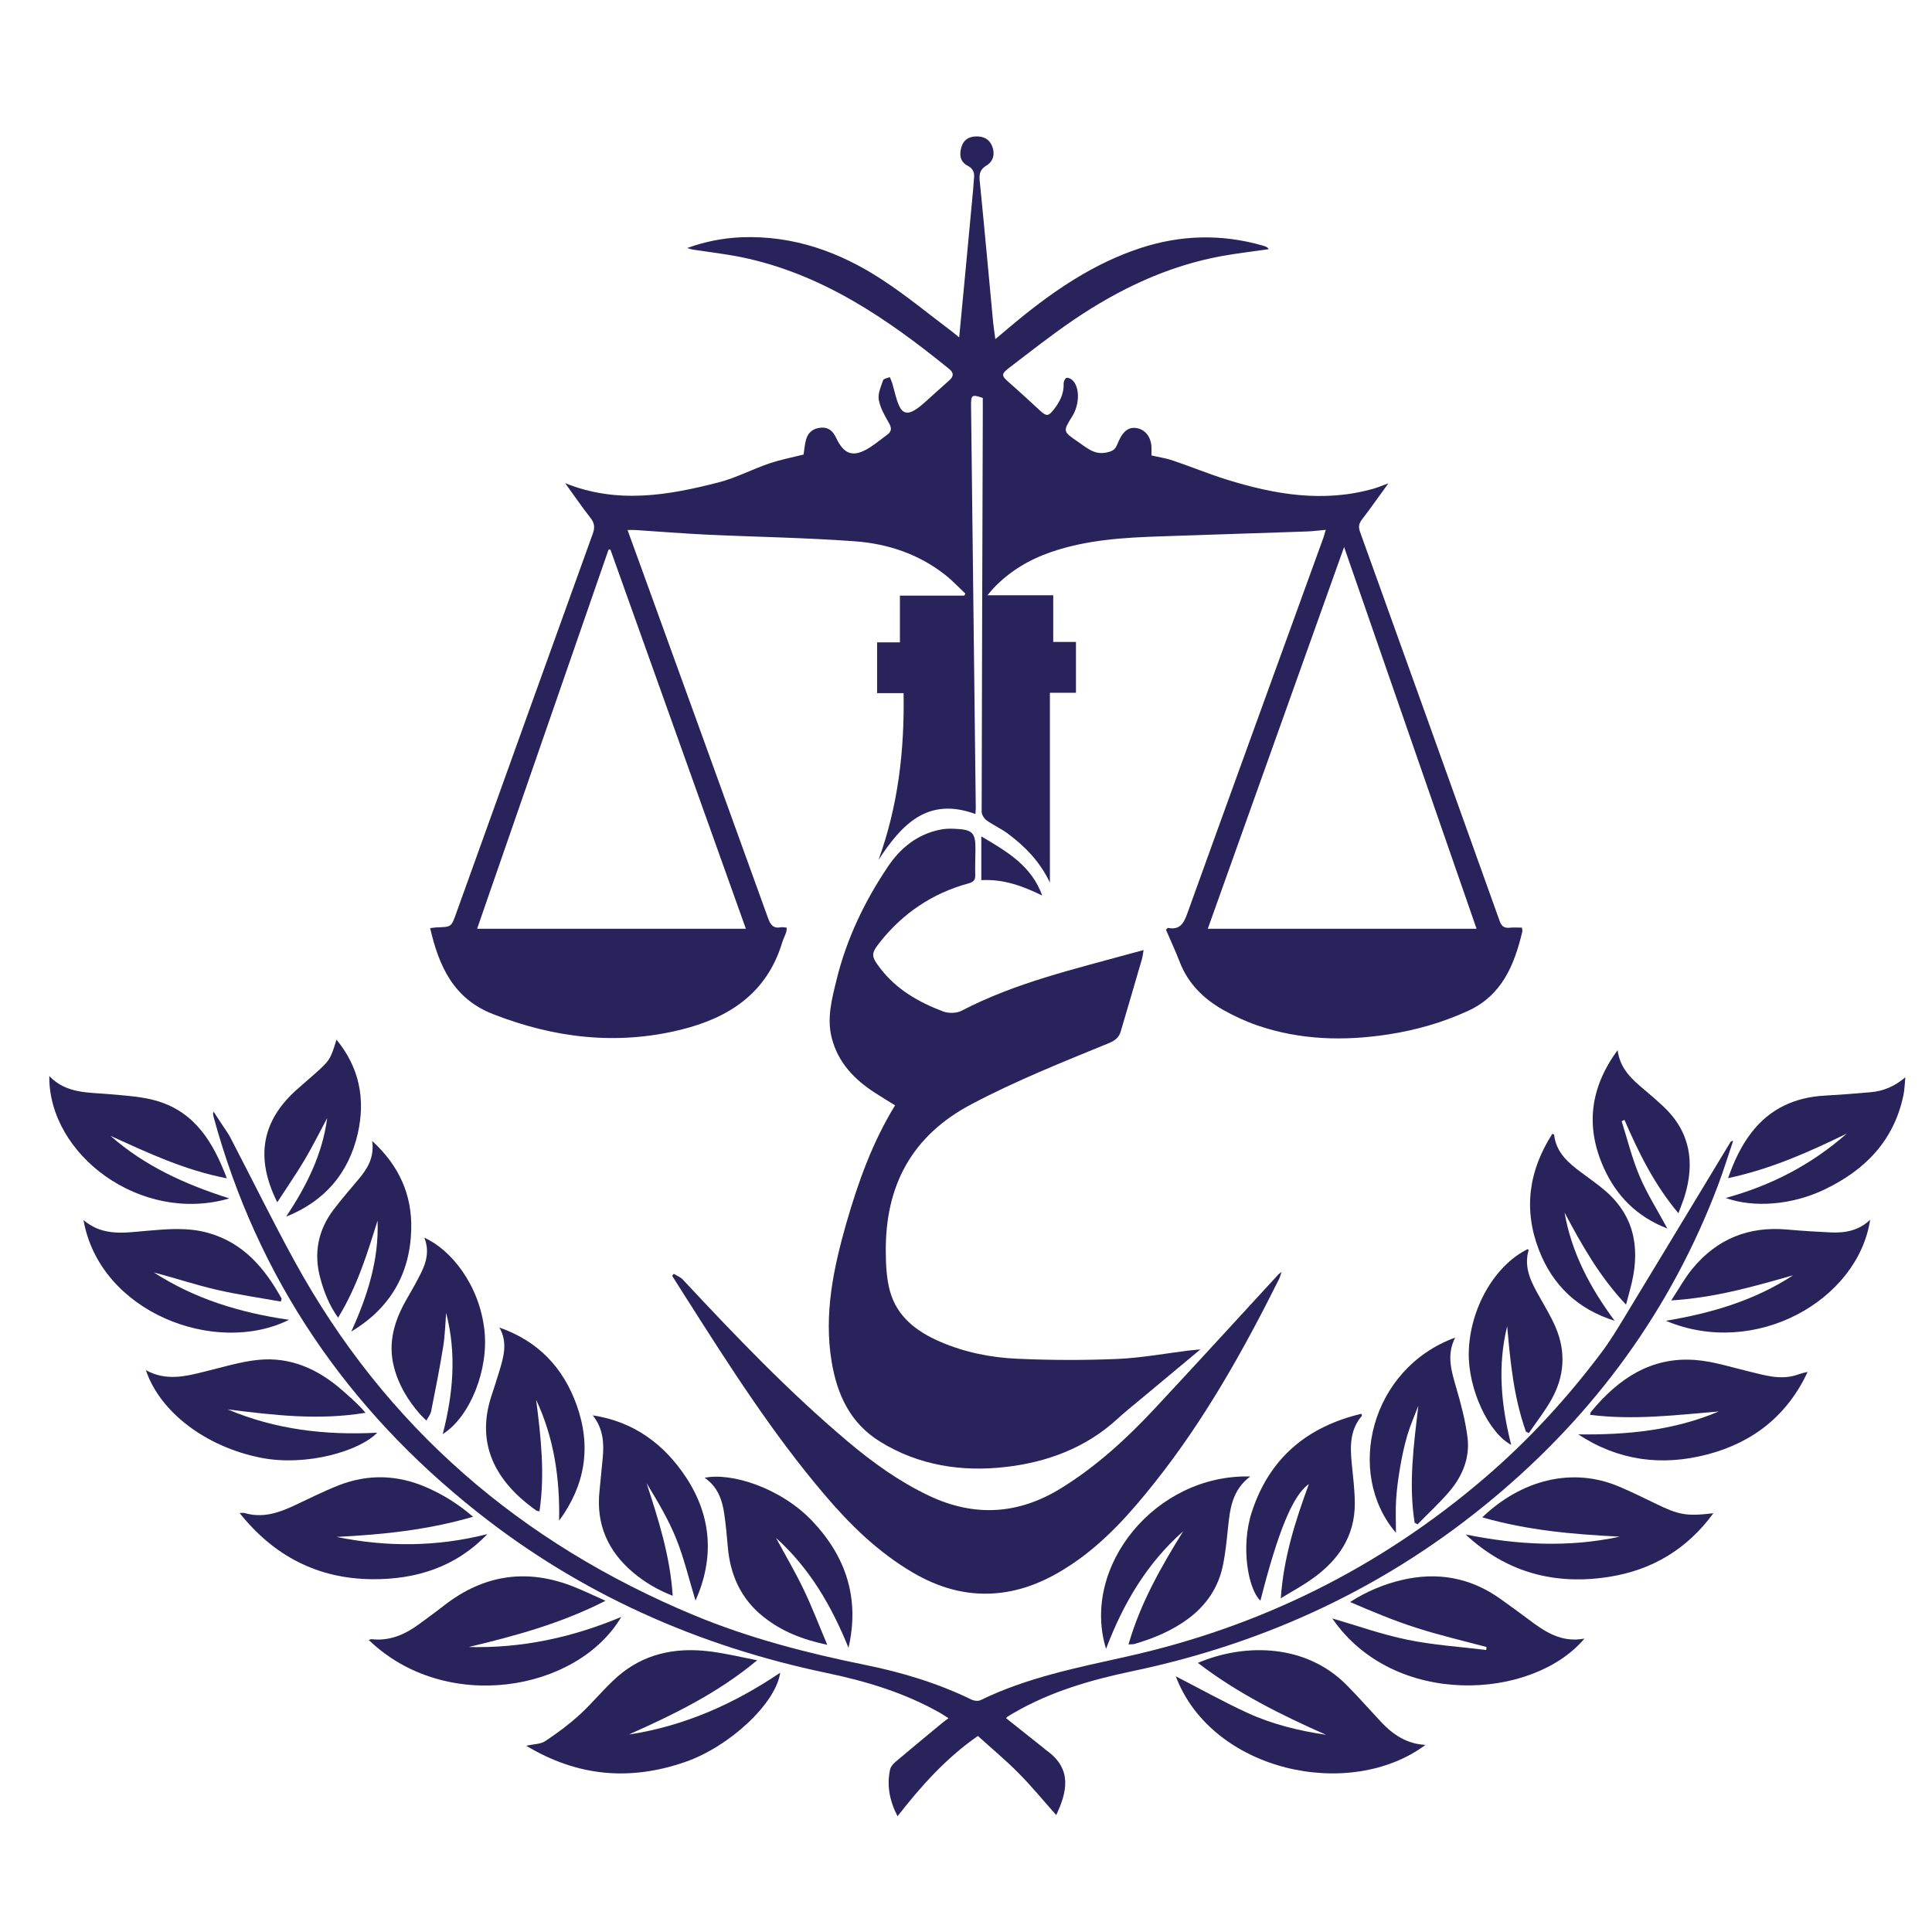 <?xml version="1.0" encoding="utf-8"?>
<!-- Generator: Adobe Illustrator 26.4.1, SVG Export Plug-In . SVG Version: 6.00 Build 0)  -->
<svg version="1.1" id="Layer_1" xmlns="http://www.w3.org/2000/svg" xmlns:xlink="http://www.w3.org/1999/xlink" x="0px" y="0px"
	 viewBox="0 0 2202.5 2202.5" style="enable-background:new 0 0 2202.5 2202.5;" xml:space="preserve">
<style type="text/css">
	.st0{fill:#29235C;}
</style>
<g>
	<path class="st0" d="M561.8,1156c69.6,27.3,140.8,35.9,213.9,18c54.8-13.4,98.2-41.3,115.8-98.9c1.2-4,3.2-7.9,4.6-11.9
		c0.6-1.6,0.6-3.4,0.9-5.6c-2.5-0.2-4.7-0.9-6.7-0.5c-8.7,1.7-12-2.8-14.7-10.4C827.6,913.6,779.3,780.4,731,647.1
		c-5.1-14.1-10.2-28.2-15.6-42.9c3.7,0,6.1-0.1,8.4,0c26.6,1.7,53.3,3.9,79.9,5.2c57,2.7,114.1,3.5,170.9,7.7
		c37.2,2.7,72.5,14.4,102.6,38c8.3,6.5,15.7,14.4,23.4,21.7c-0.5,0.7-0.9,1.5-1.4,2.2c-24.1,0-48.3,0-73.3,0c0,18,0,35.2,0,53.3
		c-9.3,0-17.6,0-26,0c0,19.7,0,38.4,0,57.9c10.2,0,19.8,0,30.2,0c1.1,65.5-6.3,128.8-28.6,190.1c26.2-40,55.7-72.4,110.5-52.3
		c0.2-3.2,0.4-5.3,0.4-7.4c-1.8-152.7-3.6-305.5-5.4-458.2c-0.1-12.2,1-13.1,13.4-8.7c0,5.9,0,11.9,0,18
		c-0.5,151.2-1,302.5-1.3,453.7c0,3.3,2.8,7.7,5.6,9.8c7.9,5.6,16.9,9.6,24.6,15.4c19.5,14.6,36.3,31.7,47.6,55.6
		c0-73,0-144.1,0-216.4c10.3,0,20.1,0,29.7,0c0-19.8,0-38.4,0-58c-8.8,0-16.9,0-25.9,0c0-18.1,0-35.2,0-53.2c-25.1,0-49.2,0-75,0
		c3.5-4,5.6-6.8,8.1-9.3c18.1-18.6,39.8-31.5,64.3-39.9c41-14.2,83.7-16.6,126.5-18c54.9-1.8,109.8-3.6,164.7-5.5
		c7.1-0.2,14.2-1.2,22.1-1.9c-1.2,3.8-1.8,6.4-2.7,9c-51.7,142.6-103.6,285.2-155,427.9c-4.1,11.5-8.4,19.6-22.2,16.9
		c-0.3-0.1-0.8,0.7-2.3,2.1c5.2,12,10.9,24.3,15.8,37c9.5,24.4,27,41.6,49.1,54.2c12.6,7.1,25.9,13.3,39.6,18
		c48.7,16.6,98.7,17.9,149.2,10.1c31.3-4.8,61.4-13.4,90.3-26.6c39.1-17.8,53.2-52.5,62.3-90.7c0.2-1-0.2-2.3-0.5-4.4
		c-4.7,0-9.2-0.4-13.7,0.1c-6.4,0.7-9.6-1.6-11.8-8c-52.8-147.7-105.8-295.3-158.9-442.9c-2-5.4-1.8-9.3,1.8-14.1
		c10.1-13.1,19.5-26.7,30.4-41.6c-6.9,2.5-11.9,4.6-17,6.1c-56.9,16.2-112.3,6.7-167.1-10.3c-20.8-6.5-40.9-14.8-61.6-21.8
		c-7.9-2.7-16.3-3.9-24.4-5.8c0-3.7,0.1-6.8,0-9.8c-0.6-11.3-7-19.5-16.5-21.3c-8.9-1.7-15.6,3-20.5,14c-0.8,1.9-1.8,3.9-2.6,5.8
		c-2.2,5.2-6.1,6.8-11.8,8c-14,2.9-22.8-5.8-32.7-12.5c-17-11.6-16.9-11.7-6.1-29c8.3-13.3,8.6-33,0.2-40.9c-1.7-1.7-5-3.3-6.9-2.7
		c-1.7,0.5-3.3,4.2-3.2,6.5c0.4,11.7-4.6,21.1-11.5,29.9c-5.9,7.5-8.2,7.5-15.3,1c-11.8-10.9-23.6-21.8-35.7-32.4
		c-8.5-7.4-9-9.4,0.4-16.5c24.1-18.4,48-37.3,73-54.3c51.8-35.2,107.6-61.9,169.9-73.2c17.4-3.1,35-5.1,52.9-7.7
		c-0.8-1-1.2-1.9-1.9-2.3c-1.6-0.8-3.3-1.4-5-1.9c-46.9-13.4-93.4-12.2-139.6,3c-52.1,17.2-96.7,47.2-138.7,81.6
		c-8.8,7.2-17.4,14.6-26.4,22.1c-0.9-7.2-1.9-13.2-2.5-19.2c-5.1-53.8-9.9-107.6-15.3-161.3c-0.8-8,0.5-13.1,7.7-17.4
		c7.7-4.6,9.9-13,6.7-21.5c-3.2-8.4-9.3-11.8-18.4-11.7c-8.9,0.2-14.6,4.3-16.9,12.3c-2.4,8.4-1.8,16.5,7.3,21.2
		c6,3.1,7.9,7.9,7.1,14.3c-0.5,3.9-0.5,7.9-0.9,11.8c-2.8,30.2-5.6,60.4-8.5,90.6c-2.4,25.6-4.9,51.3-7.5,78.9
		c-3.8-3.1-5.9-4.9-8-6.5c-26.4-19.8-52-41.1-79.6-59.1c-48.6-31.9-101.8-50.9-161-48.5c-21,0.9-41.5,5-61.4,12.2
		c3,1.2,5.9,1.8,8.8,2.2c17.7,2.7,35.5,4.7,53,8.3c91.7,18.9,166.1,70,237,127.6c5.2,4.2,5,8.3-0.1,12.8
		c-9.4,8.2-18.4,16.7-27.7,24.9c-3.6,3.2-7.4,6.4-11.5,8.9c-8.2,5-14,3.9-17.9-4.7c-3.7-8.1-5.3-17.2-7.9-25.8
		c-0.7-2.4-1.8-4.6-2.8-7c-2.6,1.1-7,1.7-7.6,3.5c-2.5,7.2-6.1,15.2-5,22.1c1.6,9.2,6.6,18,11.4,26.3c3.4,5.9,3.7,9.9-1.9,13.9
		c-6.6,4.8-12.9,10.1-19.8,14.5c-18.5,11.6-29.1,8.4-38.3-11.1c-3.3-7.1-8.3-12.1-16.7-11.6c-8.7,0.5-15.1,4.9-17.5,13.4
		c-1.6,5.4-1.9,11.2-2.9,17.3c-12.8,3.2-26.2,5.8-39,10.1c-19.5,6.6-38,16.5-57.8,21.6c-57.3,14.7-115.1,25-175,0.9
		c10.4,14.3,19.2,27.3,28.8,39.5c4.7,5.9,5.3,10.9,2.7,18.1c-52.1,144.4-104,288.9-155.9,433.3c-5.4,15.1-5.4,15-21.8,15.5
		c-2.3,0.1-4.6,0.5-7.7,0.9C500.4,1101.6,517.1,1138.5,561.8,1156z M1683.3,1058.8c-102.4,0-203.5,0-306.4,0
		c51.6-144.5,103-288.6,155.4-435.2C1583.1,769.8,1633,913.8,1683.3,1058.8z M693.7,626.7c0.7-0.1,1.4-0.2,2.1-0.4
		c51.4,143.9,102.8,287.8,154.5,432.5c-102.4,0-203.6,0-306.4,0C594,914.3,643.9,770.5,693.7,626.7z"/>
	<path class="st0" d="M948.1,1552.5c6.3,37.6,21.2,70,55.2,91c44.1,27.3,93.4,34.6,142.8,28.9c46.8-5.3,91.5-21.5,127.6-54.7
		c8.5-7.8,17.5-15,26.4-22.4c22.1-18.4,44.2-36.8,68.4-57c-5.8,0.6-9.1,0.8-12.4,1.2c-27.4,3.4-54.7,8.5-82.2,9.7
		c-37.8,1.6-75.8,1.5-113.7-0.2c-30.3-1.3-60.2-7.2-88.4-19.4c-26.6-11.5-48.9-28.2-57.1-57.2c-4.1-14.6-4.8-30.5-4.9-45.8
		c-0.5-74.9,29.5-131.8,97.5-167.7c50.8-26.9,103.9-48,156.8-69.7c6.8-2.8,11.5-6.4,13.5-13.2c8.1-27.3,16-54.5,24-81.9
		c1-3.3,1.4-6.8,2.1-11c-5.3,1.4-9.4,2.5-13.5,3.6c-65.8,18.2-132.6,33.6-193.9,65.5c-5.7,3-14.9,3.2-21,0.9
		c-28.1-10.6-53.8-25.3-72.4-50c-9.7-12.8-10.1-16-0.1-28.6c26.4-33.4,60.1-56.2,101.2-67.4c5.9-1.6,8-3.9,7.8-9.8
		c-0.3-9.1,0.1-18.2,0.2-27.3c0.3-21-2.7-24.3-24.2-25.2c-5.1-0.2-10.4-0.1-15.4,0.9c-26.3,5.1-45.8,20.8-60.2,42.3
		c-26.7,39.7-47.2,82.5-58.6,129.3c-5.3,21.8-11.3,43.6-5.3,66.4c7.3,27.9,25.7,46.9,49,62c7.5,4.9,15.2,9.5,23.1,14.4
		c-25.9,42.1-42,87.4-55.4,133.7C950.2,1445.7,939,1498.1,948.1,1552.5z"/>
	<path class="st0" d="M1156.3,1952.4c41.7-24.1,87.4-37.3,134-47.1c154-32.2,292.3-97,413-198c115.4-96.5,201.5-214.3,255-355.4
		c6.4-16.9,11.7-34.2,17.5-51.3c-2,0.2-2.7,0.8-3.2,1.6c-40.1,66.3-80.1,132.6-120.3,198.8c-8.2,13.5-16.4,27.2-25.9,39.9
		c-39.6,52.9-84.1,101.3-134.4,144.4c-119.2,101.9-255.5,169.5-408.4,203.4c-56.5,12.6-113.3,23.9-165.8,49.5
		c-2.7,1.3-7.2,0.8-10-0.5c-38.7-18.9-79.5-31.2-121.5-39.7c-66.6-13.5-132.2-30.5-195.1-56.6c-197.8-82.4-351.7-214.6-455.2-403.3
		c-25.5-46.5-48.8-94.1-73.3-141.1c-2.6-5.1-6.2-9.7-9.3-14.6c-3.1-4.8-6.2-9.5-10-15.2c-0.5,2-0.6,2.3-0.6,2.6
		c0.2,1.2,0.4,2.4,0.7,3.5c50,183.7,152.1,332.9,300.8,450.6c117.6,93.2,251.1,152.5,397.7,183.2c45.6,9.5,89.8,22.8,130.5,46.1
		c2.8,1.6,5.4,3.4,8.8,5.6c-2.9,2.1-4.9,3.5-6.7,5c-18,14.9-36,29.7-53.8,44.8c-2.7,2.3-5.4,5.5-6.1,8.7
		c-3.9,18.3-0.6,35.7,8.5,53.2c27-34.5,55.1-66.1,91.6-91.5c15.8,14.3,31.9,27.7,46.5,42.5c14.9,15,28.4,31.5,42.8,47.7
		c12-25.5,19.1-52.4-11.2-73.8c-1.2-0.9-2.3-2-3.5-2.9c-14.1-11.3-28.3-22.5-42.4-33.7c0.5-0.6,0.7-1.2,1.2-1.5
		C1151.1,1955.4,1153.7,1953.9,1156.3,1952.4z"/>
	<path class="st0" d="M1040.7,1792.8c28.9,16.9,59.7,26.2,93.7,23.6c32.4-2.5,60.8-15.3,87.4-33.1c37.6-25.2,67.1-58.5,94.9-93.6
		c56.7-71.4,100.9-150.4,141.5-231.7c1-2,1.5-4.3,2.8-8c-2,1.6-2.8,2-3.3,2.5c-47.3,51.4-94.4,103-142,154
		c-31.6,33.8-65.6,64.9-105.1,89.5c-48.8,30.5-99.4,33.9-151.6,9.1c-34-16.1-64.2-37.9-92.8-62c-67.2-56.7-127.8-120.1-187.7-184.3
		c-2.7-2.9-6.9-4.5-10.4-6.6c-0.6,0.7-1.3,1.5-1.9,2.2c5.8,9.1,11.6,18.2,17.4,27.4c48.5,76.3,97.2,152.5,155.9,221.6
		C968.9,1738.1,1001.1,1769.6,1040.7,1792.8z"/>
	<path class="st0" d="M863.2,1892.7c-18.9-3.6-37.7-8.3-56.8-10.4c-37.6-4.2-72.8,3.3-102,28.7c-15.5,13.5-28.4,29.9-43.6,43.8
		c-12.2,11.1-25.6,21.1-39.4,30.2c-5.2,3.4-12.8,3.2-21.5,5.2c59.1,35.5,119,40.1,181.4,18.4c50.9-17.7,103.4-67.1,108.1-101.7
		c-52.9,35.8-109.6,60.9-172.6,70.5C768,1954.6,818.3,1930.2,863.2,1892.7z"/>
	<path class="st0" d="M1574.5,1963.1c-12.8-13.8-25.3-27.8-38.5-41.3c-46.4-47.7-116.1-49.1-170.4-26.1
		c44.9,34.5,94.8,59.3,146.1,82c-31-4.6-61.3-12-89.6-25c-28-12.9-55-28-81.7-41.7c40.9,108.2,197.8,142.8,284.7,78.2
		C1604.1,1988.2,1588.2,1977.7,1574.5,1963.1z"/>
	<path class="st0" d="M1741.7,1845.5c-10.4-7.8-21-15.4-31.6-23c-34.2-24.3-71.8-30.8-112.4-21.2c-20.6,4.9-40,13.1-58.6,25
		c25.2,10.9,50.3,21.4,76.1,29.6c26.1,8.4,52.9,14.6,79.4,21.7c-0.1,1.1-0.2,2.2-0.3,3.4c-30-3.7-60.4-5.6-89.9-11.7
		c-29.2-6-57.5-16.1-85.6-24.3c70.3,102.5,228.3,93.3,287.5,23C1779.6,1873.1,1760.5,1859.7,1741.7,1845.5z"/>
	<path class="st0" d="M708.3,1843.3c-56,23.5-113.6,35.9-173.9,34.3c52.6-12.6,104.7-26.6,155.9-52.7c-12.9-5.8-23.7-10.9-34.7-15.4
		c-53.8-21.9-103.6-14.9-149.4,20.8c-9.3,7.3-18.9,14.2-28.4,21.2c-16.1,11.9-33.5,19.5-54.1,17.2c-0.9-0.1-1.9,0.5-3.3,0.9
		C507.8,1954,657.8,1928.6,708.3,1843.3z"/>
	<path class="st0" d="M1886.7,1713.8c-13.3-6.5-26.7-13-40.3-18.8c-54.6-23.5-112.9-7.2-156.6,34.8c51.8,14.9,104.1,19.4,156.8,22
		c-58.7,12.7-117.3,9.4-175.8-2.5c46.8,43.6,102.2,58.2,164.3,48.2c48.4-7.8,88-31.2,118.2-72.4
		C1922.3,1728.8,1913.9,1727.1,1886.7,1713.8z"/>
	<path class="st0" d="M555.6,1748.9c-57.1,14.5-114.3,15-171.9,3.2c52.1-2.6,103.8-7.8,155.6-23c-16.9-14.5-34.2-25.3-53.1-33.5
		c-33-14.4-66.5-15.4-99.9-2.4c-17.4,6.8-34.2,15.4-51.2,23.3c-17.9,8.4-36.1,14.3-56.1,8.4c-1.3-0.4-2.8-0.1-5.9-0.1
		c39.4,49.4,89.3,74.9,150.8,75.5C474.2,1800.8,519.6,1786.5,555.6,1748.9z"/>
	<path class="st0" d="M1994.7,1563.7c-20.6-4.9-41.1-11.7-62-13.3c-50.5-3.9-87.9,21.5-118.7,58.8c-0.8,1-1,2.5-1.4,3.7
		c49.5,6.3,98.1,0.3,146.8-3.8c-51.2,21.7-105,26.8-160.2,26.1c45.6,30,95.1,36.5,147.1,22.9c52.4-13.7,91.3-44.6,114.4-94
		c-5.2,0.7-9.6,2.6-14.2,3.9C2028.7,1573.1,2011.8,1567.8,1994.7,1563.7z"/>
	<path class="st0" d="M430,1633.3c-59.2,3.1-116.1-3.6-170.5-26.6c51.7,6.5,103.4,12.8,157.2,3.9c-8.2-9.8-17.6-17.8-26.9-26
		c-27.4-23.9-58.9-38.1-95.7-34.3c-20.3,2.1-40.2,8.3-60.2,13.2c-22.2,5.5-44.3,11.3-67.6-1.5c16.1,48,68.7,87.6,131.3,99.9
		C348.9,1672,409.8,1654.4,430,1633.3z"/>
	<path class="st0" d="M967.3,1878.5c12.8-55.5-2.3-103.2-41-144.2c-36.5-38.6-93.2-55.9-123-49.6c14.8,10.1,20.1,25.1,22.4,41.4
		c1.7,12,2.9,24.1,3.9,36.2c2.6,32.7,14.8,60.4,41,81.1c20.5,16.3,44,25.7,72.5,31.7c-9.7-22.9-17.6-43.8-27.3-63.8
		c-9.5-19.8-20.7-38.7-31.1-58C923,1787.7,948,1830.9,967.3,1878.5z"/>
	<path class="st0" d="M1293.1,1874.2c22.3-6.5,43.4-15.3,62.1-29.3c20.1-15.2,33.6-35,38.8-59.7c3-14.2,4.4-28.7,5.9-43.2
		c2.3-21.6,4.5-43.1,25.4-58.8c-108-2.8-193.3,102.7-164.4,196.5c19.6-51.8,46.7-97.6,87.9-134c-25.1,40.5-48.7,81.7-62.3,129
		C1289.7,1874.4,1291.5,1874.6,1293.1,1874.2z"/>
	<path class="st0" d="M329.5,1504.6c-56.2-8.1-107.7-24-154.1-54c23.9,6.3,47.4,14.1,71.4,19.7c24.2,5.6,48.8,9.1,73.3,13.5
		c0.3-1.1,0.7-2.2,1-3.3c-19.2-34.6-43.4-63.7-83.9-75c-23-6.5-46.3-4.4-69.5-2.4c-24.9,2.1-50.2,6.9-72.5-12.2
		C113.7,1496.1,245.5,1546.3,329.5,1504.6z"/>
	<path class="st0" d="M2087.5,1405c-16.7-0.8-33.3-1.8-50-3.3c-44.2-4-80.5,10.8-108.5,45.1c-8.6,10.5-15.1,22.6-23.8,35.7
		c49.9-3.1,94.3-15.9,139-28.7c-43.7,28.6-92.5,43.1-145.1,51.9c101.8,43,218.9-23.1,232.9-115.2
		C2119,1402.9,2103.7,1405.7,2087.5,1405z"/>
	<path class="st0" d="M1552,1611.7c-61.9,14.8-104.8,50.4-124.9,111.9c-13,39.8-4.2,88.1,9.8,101.2c19.9-78.5,37.1-120.7,55.2-132.9
		c-15.4,42.1-28.7,83.4-32,130.2c13.3-8.2,25.3-14.6,36.2-22.5c29.5-21,48.4-48.4,48.2-86c-0.1-15.1-2-30.2-3.5-45.3
		c-1.9-19.4-2.2-38.3,11.6-54.3C1552.8,1613.9,1552.3,1613.1,1552,1611.7z"/>
	<path class="st0" d="M792.9,1824.7c21.5-48.3,18.5-95.8-10.6-140.2c-25.1-38.2-59.8-63.9-106.6-71c12.1,15.1,13.1,32,11.3,49.6
		c-1.3,12.4-2.3,24.7-3.6,37.1c-3.9,37.7,9.7,68.3,38.4,92.5c13,10.9,27.3,19.6,45.1,26.5c-3-45.7-16.3-86.9-29.8-128.4
		c12.6,20.8,25.1,41.6,34,63.9C780.1,1777.3,785.7,1801.3,792.9,1824.7z"/>
	<path class="st0" d="M261.5,1366.2c-50.2-15.9-96.4-36.8-135.5-71.3c42.3,19.2,84.3,39.1,132.6,48.4
		c-15.5-41.2-36.2-74.6-77.9-87.7c-17.6-5.5-36.9-6.5-55.5-8.2c-24.3-2.2-49.5-0.3-69-20.7C55.1,1316.3,160.5,1395.7,261.5,1366.2z"
		/>
	<path class="st0" d="M2132.9,1245.1c-17.5,1.6-35.1,2.9-52.6,3.9c-34.2,1.9-62.8,14.9-83.9,42.5c-11.6,15.1-19.5,32.1-26.4,51.6
		c48.9-10.4,92.3-29.8,135.3-50.8c-40.1,35.4-86.3,59.3-138,73.4c32.2,11.5,75.3,8,111.9-9.3c46.5-22,79.8-55.6,90.7-107.7
		c1.4-6.7,1.5-13.8,2.2-20.6C2159.9,1238.5,2147.2,1243.8,2132.9,1245.1z"/>
	<path class="st0" d="M1612.7,1735.9c1.1,0.6,2.2,1.3,3.3,1.9c12.2-12.5,25.1-24.4,36.4-37.6c14.8-17.4,23.4-38.2,20.6-61.3
		c-2.4-19.3-7.5-38.5-13-57.3c-5.5-18.8-11.1-37.1-1.1-56.7c-96.7,35.2-125.7,154.6-67.5,222.5c0-13.4-0.6-25.8,0.2-38
		c0.8-12.4,2.5-24.7,4.6-37c2.1-12.2,4.7-24.4,8.2-36.3c3.4-11.4,8.3-22.4,12.5-33.5C1611.7,1647.4,1605.6,1691.4,1612.7,1735.9z"/>
	<path class="st0" d="M657.5,1602.1c-15.4-43.2-44.2-73.3-88.2-88.7c9.8,17.1,4.8,33.7-0.2,50.2c-2.9,9.6-6,19-9.1,28.5
		c-17.5,54.3,4.8,96.9,51.2,129.8c0.9,0.6,2.1,0.6,3.8,1.1c6.4-43,1.6-85-3.8-127.2c20.5,43.6,27.1,89.9,26.2,137.8
		C667.2,1693,674.3,1649.3,657.5,1602.1z"/>
	<path class="st0" d="M1840.7,1505.7c-27.6-37.3-49.1-77.2-57.1-123.4c19.5,36.7,39.7,72.8,70.1,105c2.6-10,4.9-17.8,6.7-25.7
		c9.5-41.4,1.6-77.7-32.4-105.8c-7.9-6.6-16.4-12.5-24.7-18.7c-15.1-11.1-29.2-23-31.6-43.4c0-0.3-0.8-0.5-2-1.2
		c-26.8,41.8-33.3,85.9-15.3,132.5C1770,1465.5,1798.9,1492.6,1840.7,1505.7z"/>
	<path class="st0" d="M1674.4,1542.4c-0.7,40.8,22.1,90.7,48.4,104.8c-11.5-45.1-15.8-90-4.6-135.3c3.6,40.7,7.5,81.4,21.4,120.2
		c1.1,0.5,2.2,1.1,3.3,1.6c8.6-12.6,18.1-24.7,25.6-37.9c15-26.6,17-54.7,4.8-83c-5.1-11.9-11.9-23.1-18.3-34.5
		c-9.4-16.5-18.1-33.1-12.4-53.1c0.1-0.3-0.6-0.8-1-1.2C1703.5,1442.7,1675.2,1492.6,1674.4,1542.4z"/>
	<path class="st0" d="M463.7,1480.9c-13.9,24.1-21.8,49.4-14.6,77.4c5.2,20.5,16,38.2,29.8,54c2.2,2.5,4.8,4.8,7.2,7.2
		c1.8-3.5,4.6-6.9,5.4-10.6c4.9-24.6,9.8-49.2,13.8-74c2-12.6,2.3-25.5,3.3-38.2c12,46.3,8.1,92-3.9,138.2
		c31.4-19.8,52.4-73.5,47.6-118c-5.7-52.9-39-92.9-68.6-105.9c5.8,14.1,2.7,27.2-3.5,39.7C475.2,1460.9,469.5,1470.9,463.7,1480.9z"
		/>
	<path class="st0" d="M408.8,1344.3c-9.6,11.4-19.3,22.6-28.3,34.4c-18.1,23.7-23.2,50.3-15.2,79.1c4.2,15.3,9.9,30,20.1,44.4
		c21.7-35.3,33.3-73,45-110.7c1.8,45-11.7,86.2-29.9,126.5c44-26.5,66.9-65.3,68.3-116.1c1.1-39.5-13.5-72.7-44.5-101.2
		C426.9,1319.8,418.8,1332.4,408.8,1344.3z"/>
	<path class="st0" d="M347,1322.7c9.3-15.7,17.4-32,26-48.1c-5.5,41.8-23.9,78-46.8,112.4c43.8-17.5,71.3-49.4,81.7-94.9
		c8.8-38.8,2-74.9-24.3-106.9c-7,23-7.6,23.8-26.6,40.6c-5.9,5.2-11.8,10.4-17.8,15.6c-40.6,35.6-48.8,78-23.1,129.2
		C327.1,1353.6,337.6,1338.5,347,1322.7z"/>
	<path class="st0" d="M1900.8,1400.5c-11.5-21.3-23.3-39.8-31.7-59.7c-8.5-20.1-13.8-41.7-20.4-62.6c1.1-0.5,2.1-1,3.2-1.5
		c16.2,37.4,34.1,73.8,61.5,106.4c2.8-7.5,5.2-13.4,7.1-19.4c11.9-38.9,6.3-73.7-24.4-102.5c-7.1-6.6-14.4-13-21.9-19.2
		c-13.9-11.7-27.4-23.7-30.1-44.8c-31.7,43-36.8,87.7-15.7,134.3C1842.7,1363.2,1865.9,1387.1,1900.8,1400.5z"/>
	<path class="st0" d="M1118.7,953.5c0,18,0,33.7,0,49.9c25.3-1.5,47.5,6.8,69.4,17.5C1176.1,987.2,1148.3,970.9,1118.7,953.5z"/>
</g>
<g>
</g>
<g>
</g>
<g>
</g>
<g>
</g>
<g>
</g>
<g>
</g>
</svg>
